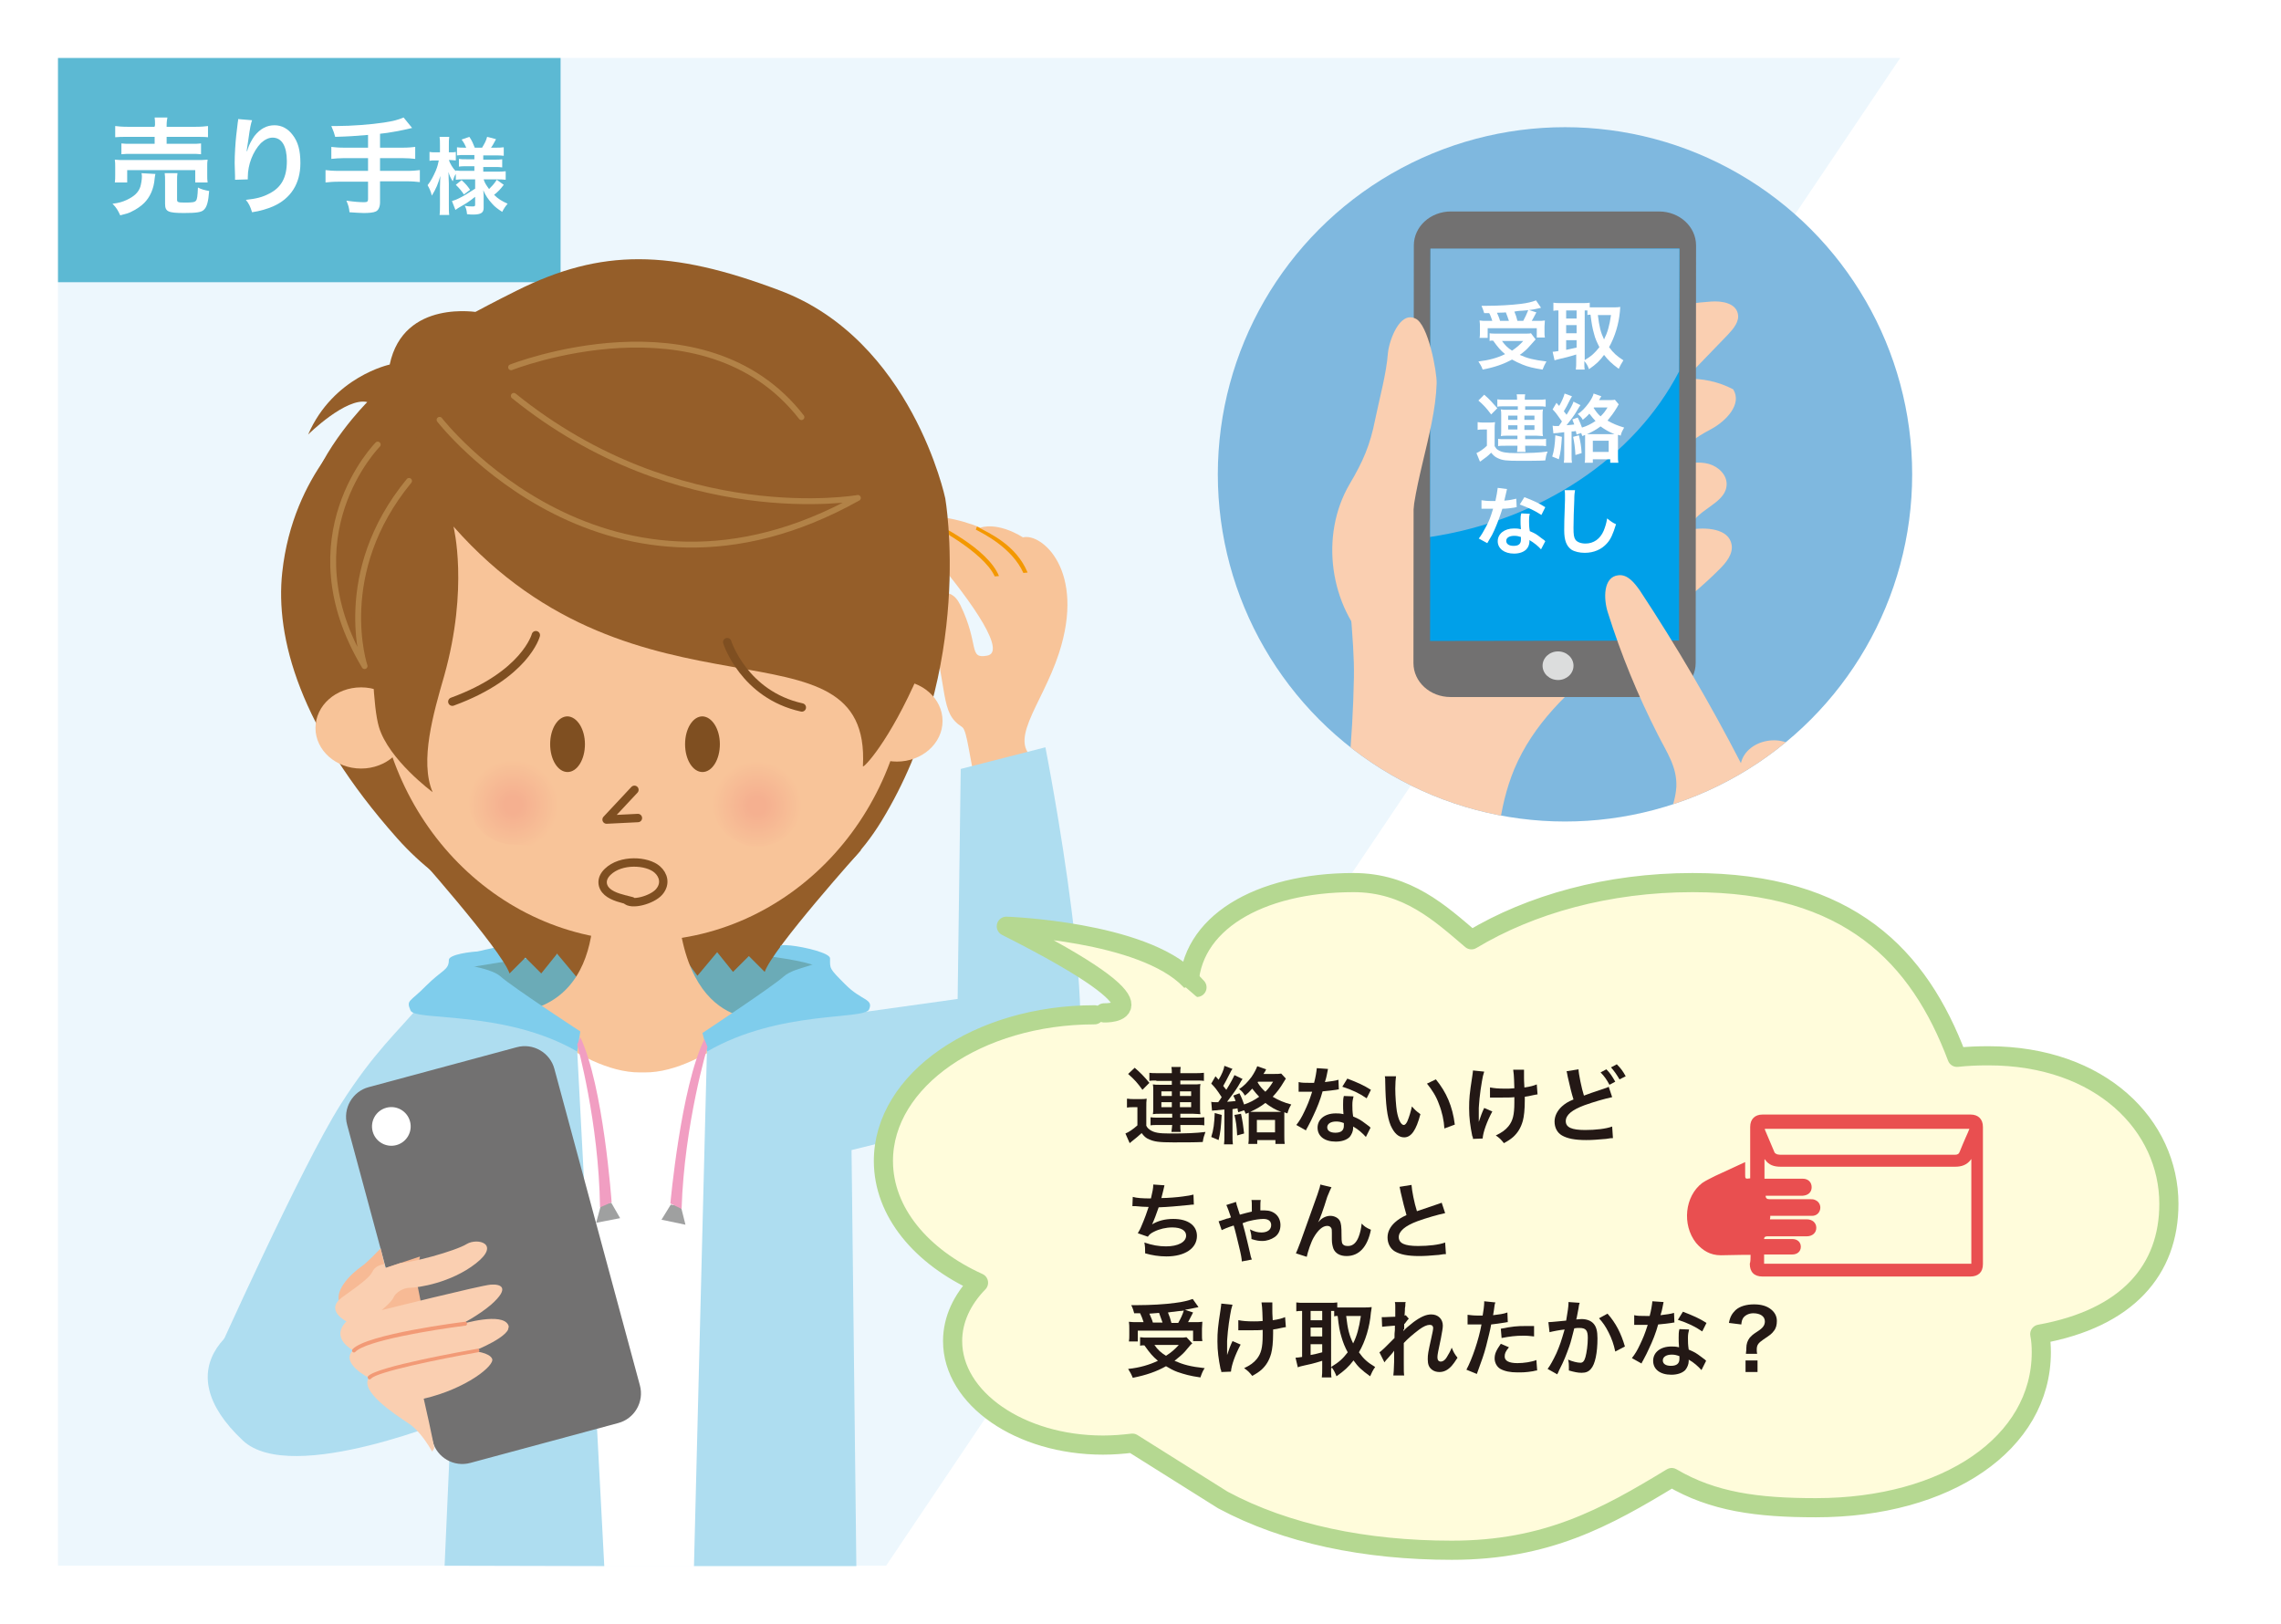 <?xml version="1.0" encoding="utf-8"?>
<!-- Generator: Adobe Illustrator 20.0.0, SVG Export Plug-In . SVG Version: 6.00 Build 0)  -->
<!DOCTYPE svg PUBLIC "-//W3C//DTD SVG 1.1//EN" "http://www.w3.org/Graphics/SVG/1.1/DTD/svg11.dtd">
<svg version="1.1" xmlns="http://www.w3.org/2000/svg" xmlns:xlink="http://www.w3.org/1999/xlink" x="0px" y="0px" width="590px"
	 height="420px" viewBox="0 0 590 420" style="enable-background:new 0 0 590 420;" xml:space="preserve">
<style type="text/css">
	.st0{fill:#FFFFFF;}
	.st1{fill:#EDF7FD;}
	.st2{fill:#5CB9D3;}
	.st3{fill:#F8C499;}
	.st4{fill:#F39800;}
	.st5{clip-path:url(#SVGID_2_);}
	.st6{fill:none;stroke:#FFFFFF;stroke-width:1.088;stroke-miterlimit:10;stroke-dasharray:1.088;}
	.st7{fill:none;}
	.st8{clip-path:url(#SVGID_2_);fill:#FACFB1;}
	.st9{fill:#727171;}
	.st10{fill:#00A0E9;}
	.st11{fill:#DCDDDD;}
	.st12{fill:#7FB8DF;}
	.st13{fill:#7FCDEC;}
	.st14{fill:#6BABB7;}
	.st15{fill:none;stroke:#B28247;stroke-width:1.607;stroke-linecap:round;stroke-linejoin:round;stroke-miterlimit:10;}
	.st16{fill:#955E29;}
	.st17{fill:#7F4F21;}
	.st18{fill:none;stroke:#7F4F21;stroke-width:2.17;stroke-linecap:round;stroke-linejoin:round;stroke-miterlimit:10;}
	.st19{fill:url(#SVGID_3_);}
	.st20{fill:url(#SVGID_4_);}
	.st21{fill:none;stroke:#B28247;stroke-width:1.52;stroke-linecap:round;stroke-linejoin:round;stroke-miterlimit:10;}
	.st22{fill:#AEDDF0;}
	.st23{fill:#9FA0A0;}
	.st24{fill:#F19EC2;}
	.st25{clip-path:url(#SVGID_6_);}
	.st26{fill:#F7BA95;}
	.st27{fill:#FACFB1;}
	.st28{fill:#F29A76;}
	.st29{fill:#FFFCDB;stroke:#B5D891;stroke-width:4.952;stroke-linecap:round;stroke-linejoin:round;}
	.st30{fill:#E94F50;}
	.st31{fill:#231815;}
	.st32{fill:#FFFCDB;stroke:#B5D891;stroke-width:4.972;stroke-linecap:round;stroke-linejoin:round;}
	.st33{fill:#FFFCDB;}
</style>
<g id="レイヤー_1">
</g>
<g id="枠">
	<rect class="st0" width="590" height="420"/>
	<polygon class="st1" points="491.5,15 15,15 15,405 229.2,405 	"/>
	<g>
		<rect x="15" y="15" class="st2" width="130" height="58"/>
		<g>
			<path class="st0" d="M40.2,45c-0.1,0.3-0.1,0.5-0.2,1.2c-0.2,2.6-1.2,4.8-2.7,6.3c-0.8,0.8-2.1,1.7-3.2,2.2c-0.7,0.4-1.4,0.6-3,1
				c-0.6-1.3-1-2-2-3c1.7-0.2,2.6-0.5,3.7-1c1.9-0.9,3-1.9,3.5-3.4c0.2-0.7,0.4-1.8,0.4-2.6c0-0.2,0-0.6-0.1-0.9L40.2,45z
				 M29.7,47.2c0.1-0.6,0.1-1.2,0.1-2v-1.9c0-0.8,0-1.4-0.1-2c0.8,0.1,1.6,0.1,2.9,0.1h18.1c1.3,0,2,0,3-0.1c-0.1,0.6-0.1,1-0.1,1.9
				v2c0,0.8,0,1.4,0.1,2h-3.2V44H32.9v3.2H29.7z M40.1,32.5c0-1,0-1.4-0.1-2.1h3.3c-0.1,0.5-0.2,1.1-0.2,2.1v0.3h7.4
				c1.5,0,2.6-0.1,3.3-0.2v2.9c-0.8-0.1-1.8-0.1-3.2-0.1h-7.5v1.8h6.1c1.4,0,2.1,0,2.8-0.1v2.8c-0.8-0.1-1.4-0.1-2.8-0.1h-15
				c-1.3,0-2,0-2.8,0.1v-2.8c0.7,0.1,1.4,0.1,2.8,0.1h5.8v-1.8h-7c-1.4,0-2.3,0-3.2,0.1v-2.9c0.7,0.1,1.8,0.2,3.3,0.2h6.9V32.5z
				 M45.8,51.6c0,0.7,0.2,0.8,2.1,0.8c1.9,0,2.5-0.1,2.8-0.5s0.4-1.1,0.5-3.4c0.9,0.5,1.8,0.7,2.9,0.9c-0.2,2.8-0.6,4.2-1.4,4.9
				c-0.6,0.6-1.9,0.8-5.1,0.8c-4.2,0-4.9-0.4-4.9-2.4v-5.6c0-1.1,0-1.7-0.1-2.3h3.3c-0.1,0.6-0.1,1.1-0.1,2.1V51.6z"/>
			<path class="st0" d="M65.2,31.1c-0.3,0.9-0.5,1.6-1,5.3c-0.2,1.1-0.3,2.1-0.4,2.7h0.1c0.1-0.2,0.1-0.2,0.2-0.6
				c0.3-1,1-2.3,1.7-3.3c1.5-1.9,3.2-2.8,5.2-2.8c1.9,0,3.5,0.9,4.7,2.5c1.4,1.8,2,4,2,7.3c0,5.3-2.5,9.2-7.1,11.2
				c-1.4,0.6-3.3,1.2-5.4,1.5c-0.5-1.6-0.8-2.2-1.6-3.2c2.7-0.3,4.3-0.7,6-1.6c3.2-1.6,4.6-4.2,4.6-8.4c0-3.9-1.3-6.1-3.7-6.1
				c-1,0-2,0.5-3,1.4c-2.1,2.2-3.4,5.6-3.4,8.8c0,0.1,0,0.3,0,0.6l-3.3,0.1c0-0.2,0-0.3,0-0.4c0-0.1,0-0.3,0-0.5
				c0-0.8-0.1-2.8-0.1-3.4c0-2.2,0.2-5.3,0.4-7.1l0.4-3.4c0.1-0.5,0.1-0.6,0.1-0.9L65.2,31.1z"/>
			<path class="st0" d="M95.2,34.9c-3.6,0.3-5,0.4-8.5,0.5c-0.3-1.1-0.3-1.1-1-2.8c0.6,0,0.9,0,1.3,0c3.9,0,9-0.4,12.3-0.9
				c2.6-0.4,3.6-0.7,5.1-1.3l2.2,2.7c-2.4,0.6-6.1,1.3-8.3,1.5v3.6h5.7c1.6,0,2.5-0.1,3.4-0.2v3.1c-0.9-0.1-2-0.2-3.4-0.2h-5.7v3.3
				h7c1.5,0,2.4-0.1,3.3-0.2v3.1c-1-0.1-1.9-0.2-3.3-0.2h-7v5.4c0,1.2-0.4,2.1-1.1,2.4c-0.6,0.3-1.8,0.4-3.1,0.4
				c-0.8,0-2.2-0.1-3.7-0.2c-0.1-1.2-0.3-1.8-0.8-3c2,0.3,3.4,0.4,4.6,0.4c0.8,0,1-0.2,1-0.8V47h-7.6c-1.5,0-2.4,0.1-3.4,0.2V44
				c0.9,0.1,1.8,0.2,3.4,0.2h7.6v-3.3h-6.1c-1.2,0-2.5,0.1-3.4,0.2V38c0.9,0.1,1.8,0.2,3.4,0.2h6.1V34.9z"/>
			<path class="st0" d="M119.9,46.4c-0.8,0-1.4,0-2,0.1V45c-0.4,0.6-0.4,0.7-0.8,1.9c-0.5-0.8-0.8-1.4-1.1-2.4c0,1.3,0.1,2.4,0.1,3
				v5.5c0,1.1,0,2,0.1,2.6h-2.5c0.1-0.7,0.1-1.6,0.1-2.6v-4.5c0-1.6,0.1-2.6,0.1-3c-0.6,2.1-1.1,3.3-2.2,5.1
				c-0.3-1.2-0.6-1.8-1.1-2.7c0.8-1,1.4-2.1,2.1-3.7c0.5-1.2,0.6-1.8,0.8-2.7h-0.9c-0.7,0-1.1,0-1.5,0.1v-2.3
				c0.4,0.1,0.8,0.1,1.5,0.1h1.2v-1.7c0-1.1,0-1.7-0.1-2.3h2.5c-0.1,0.6-0.1,1.2-0.1,2.3v1.7h0.6c0.6,0,0.8,0,1.2-0.1v2.2
				c-0.4,0-0.8-0.1-1.3-0.1h-0.5c0.3,0.9,1,2.1,1.8,2.9v-0.2c0.6,0.1,1.2,0.1,2.2,0.1h2.6v-1.2h-2c-1.1,0-1.4,0-2,0.1v-2
				c0.6,0.1,1,0.1,2,0.1h2v-1.1h-2.4c-1,0-1.4,0-2.1,0.1v-2.1c0.6,0.1,1.2,0.1,2.1,0.1h0.3c-0.3-0.7-0.6-1.3-1.2-2.1l2-0.7
				c0.7,1,1,1.8,1.4,2.8h1.9c0.7-1.2,1-1.7,1.3-2.8l2.3,0.6c-0.6,1.1-0.9,1.7-1.3,2.2h1.1c0.9,0,1.5,0,2.2-0.1v2.2
				c-0.7-0.1-1.2-0.1-2.1-0.1H125v1.1h2.7c1.1,0,1.5,0,2.2-0.1v2.1c-0.6-0.1-1-0.1-2.2-0.1H125v1.2h3.5c0.9,0,1.6,0,2.3-0.1v2.2
				c-0.7-0.1-1.5-0.1-2.3-0.1h-3.4c0.3,1,0.7,1.5,1.4,2.5c0.7-0.7,1.3-1.3,2-2.4l1.8,1.3c-0.9,1.2-1.5,1.8-2.5,2.6
				c1.1,1.1,2,1.6,3.5,2.3c-0.6,0.7-1,1.3-1.4,2.1c-1.1-0.7-1.9-1.3-2.6-2.1c-1-1.1-1.7-2.1-2.3-3.5c0.1,1,0.1,1.2,0.1,1.6v3
				c0,1.2-0.7,1.7-2.7,1.7c-0.3,0-0.9,0-1.6-0.1c-0.1-1-0.2-1.5-0.6-2.2c0.8,0.2,1.3,0.2,2.1,0.2c0.5,0,0.6-0.1,0.6-0.5v-2
				c-1.5,1.2-2.1,1.6-4.2,2.8c-0.2,0.1-0.6,0.4-0.9,0.6l-0.9-2.3c0.6-0.2,1-0.3,1.8-0.7c1.4-0.7,1.7-0.9,4.2-2.5v-2.4H119.9z
				 M119.4,46.6c1.1,1,1.5,1.5,2.2,2.5l-1.6,1.2c-0.7-1-1-1.4-2.1-2.5L119.4,46.6z"/>
		</g>
	</g>
</g>
<g id="イラスト">
	<g>
		<path class="st3" d="M268.7,197c-9-4.6,0.7-14.2,5.2-28c7-21.5-4.5-31.2-9.3-30c-6.7-4.1-10.8-2.6-11-2.5
			c-5.1-2.2-14.1-4.1-14.5-1.6c-2.6-1.3-1.5-0.9-4.6-2.8c-3.7,7.1,1.9,5.8,6.2,10.9c11.9,14,19.5,25.8,14.6,26.6
			c-4.9,0.9-1.9-2.8-6.9-13.1c-2.8-5.7-7.1-2.1-8.9-0.7c6.1,24,3.4,28.4,9.4,32.3c1.3,0.9,1.9,8.5,3.5,14.3L268.7,197z"/>
		<path class="st4" d="M239.3,134.9c1.9,1,15,7.7,18,14.2l1.1-0.1c-3-7.2-15.4-13.1-18.7-14.9L239.3,134.9z"/>
		<path class="st4" d="M252.4,137c1.9,1,9.4,4.7,12.3,11.2l1.1-0.1c-3-7.2-9.8-10.1-13.1-11.9L252.4,137z"/>
	</g>
	<g>
		<defs>
			<circle id="SVGID_1_" cx="404.8" cy="122.7" r="89.8"/>
		</defs>
		<use xlink:href="#SVGID_1_"  style="overflow:visible;fill:#7FB8DF;"/>
		<clipPath id="SVGID_2_">
			<use xlink:href="#SVGID_1_"  style="overflow:visible;"/>
		</clipPath>
		<g class="st5">
			<g>
				<g>
					
						<rect x="386.5" y="103" transform="matrix(1 -5.103048e-03 5.103048e-03 1 -0.576 2.058)" class="st6" width="32.9" height="21.9"/>
				</g>
			</g>
		</g>
		<g class="st5">
			<path class="st7" d="M386,102.4h34.4v22.4h-34.1C386.2,124.8,386.2,102.4,386,102.4z"/>
			<polyline class="st6" points="387.3,108.8 403.3,117 419.4,108.2 			"/>
		</g>
		<path class="st8" d="M442.6,78c2.8-0.2,6.3,0.4,6.9,3.1c0.5,2-1.1,3.9-2.5,5.4c-3.7,3.8-7.4,7.7-11.1,11.5
			c4.3-0.2,8.6,0.7,12.4,2.7c2.4,3.8-1.8,8.2-5.7,10.3c-3.9,2.1-8.8,4.9-8.3,9.3c2.5-0.5,5.2-1,7.7-0.3s4.8,2.9,4.6,5.5
			c-0.3,5.1-8.7,6.4-9.5,11.5c4.2-0.7,10.1-0.3,10.8,3.9c0.4,2.4-1.4,4.6-3.1,6.3c-17.6,17.7-43.4,28.7-53.1,51.7
			c-4.2,10.1-4.8,21.2-5.2,32.1c-13.5-2.6-27-5.3-40.5-7.9c2.3-15.8,3.9-31.8,4.2-47.8c0.2-10.7-2-22-0.9-32.7
			c2.4-22.8,32.4-38.4,49.8-48.9C412.4,85.8,426.9,79,442.6,78z"/>
		<g class="st5">
			<g>
				<g>
					<path class="st9" d="M429,180.3l-53.8,0c-5.3,0-9.6-3.9-9.6-8.8l0.1-108c0-4.9,4.3-8.8,9.6-8.8l53.8,0c5.3,0,9.6,3.9,9.6,8.8
						l-0.1,108C438.6,176.3,434.3,180.3,429,180.3z"/>
					<polygon class="st10" points="434.3,165.7 369.9,165.8 370,64.4 434.4,64.3 					"/>
				</g>
				<ellipse class="st11" cx="403" cy="172.2" rx="4" ry="3.7"/>
			</g>
			<path class="st12" d="M434.3,96.1l0.1-31.8l-64.4,0l-0.1,74.6C398.9,134.5,422.9,118.1,434.3,96.1z"/>
		</g>
		<path class="st8" d="M359,91.3c-0.4,5.4-2.2,11.8-3.3,17.2c-1.3,6.6-3.1,10.8-6.6,16.7c-7.8,13.3-5.2,31.7,5.8,42.4
			c5.7-1.2,6.4-3.4,8-9s2.5-12.3,2.2-18.1c-0.7-13.1,6.1-28.2,6.5-41.3c0.1-3-2.2-15.4-5.5-16.8C362,80.4,359.3,88.2,359,91.3z"/>
		<path class="st8" d="M415.9,158.5c-1.2-3.7-1.2-9.3,2.7-9.7c2.4-0.3,4.2,2,5.6,4c9.5,14.4,18.2,29.3,26.1,44.6
			c1.5-6.4,11.7-8.1,15.2-2.6c2.2-3.8,6.8-6.1,11.2-5.4c4.4,0.6,8.2,4,9.3,8.3c0.1-2.5,3-4.1,5.4-3.6c2.4,0.5,4.3,2.4,5.4,4.6
			c2.8,5.5,1.7,12.1,1.2,18.3c-1.7,19.5,3,39.5,13.1,56.2c-12.4,1.6-24.8,3.2-37.2,4.8c-4,0.5-8.1,1-11.9-0.1
			c-3.4-1-6.5-3.1-8.9-5.8c-9.1-9.8-12.4-19.9-17.3-32.3c-2.2-5.7-3-15.7-4.2-21.7c-1.2-5.7,1.7-9.3,2-14.6
			c0.2-5.2-2.5-8.9-4.8-13.5C423.6,179.8,419.3,169.3,415.9,158.5z"/>
	</g>
	<g>
		<g>
			<path class="st0" d="M397.2,87.8c-0.3,0.3-0.3,0.3-1.7,1.9c-0.6,0.7-1.4,1.4-2.4,2.1c2,0.9,3.6,1.3,6.9,1.7
				c-0.4,0.7-0.7,1.3-1,2.1c-2.5-0.4-3.7-0.7-5.2-1.3c-1-0.4-1.8-0.8-2.7-1.3c-2.2,1.2-4.5,2-7.6,2.6c-0.3-0.9-0.6-1.3-1.1-2.1
				c2.6-0.3,4.9-0.9,6.9-1.9c-1.2-1-1.8-1.7-3.1-3.5c-0.6,0-0.6,0-0.9,0.1v-2c0.5,0.1,1.2,0.1,2,0.1h7c0.8,0,1.3,0,1.7-0.1
				L397.2,87.8z M383.9,81c-0.2-0.7-0.4-1.2-0.7-1.9c0.7,0,1.2,0,1.5,0c2.8,0,6.3-0.2,8.7-0.5c1.6-0.2,2.9-0.5,3.9-0.9l1.3,1.9
				c-0.3,0.1-0.4,0.1-0.8,0.2c-0.8,0.2-1.4,0.3-2.3,0.4l1.9,0.6c-0.9,1.7-0.9,1.7-1.2,2.2h1.3c1.1,0,1.5,0,2.1-0.1
				c0,0.5-0.1,0.9-0.1,1.6v1.4c0,0.5,0,1,0.1,1.4h-2.1v-2.4h-12.7v2.5h-2.1c0.1-0.4,0.1-1,0.1-1.5v-1.4c0-0.5,0-0.9-0.1-1.6
				c0.6,0.1,1.1,0.1,2.1,0.1h1.2c-0.2-0.6-0.5-1.5-0.8-2H383.9z M390.3,83c-0.3-0.8-0.5-1.5-0.8-2.2c-0.1,0-0.8,0.1-2.3,0.1
				c0.3,0.7,0.6,1.3,0.8,2.1H390.3z M388.5,88.2c0.8,1.1,1.5,1.8,2.6,2.5c1.2-0.8,2-1.5,2.9-2.5H388.5z M394,83
				c0.5-0.9,0.9-1.8,1.3-2.8c-0.5,0.1-0.6,0.1-0.8,0.1c-0.2,0-0.7,0.1-1.4,0.1c-0.3,0-0.8,0.1-1.4,0.2c0.4,0.9,0.5,1.3,0.8,2.4H394z
				"/>
			<path class="st0" d="M409.8,93.5c0,1,0,1.6,0.1,2.1h-2.3c0.1-0.6,0.1-1.3,0.1-2.1v-1.8c-1.9,0.6-3.2,0.9-4.1,1.1
				c-0.7,0.2-1.3,0.3-1.5,0.4l-0.5-2.2c0.4,0,0.8-0.1,1.5-0.2V80.3c-0.7,0-0.9,0-1.3,0.1v-2.1c0.5,0.1,1.1,0.1,1.7,0.1h5.9
				c0.8,0,1.2,0,1.8-0.1v1.2c0.3,0,0.8,0,1.2,0h5.1c0.5,0,1.1,0,1.6-0.1c0,0.3-0.1,0.6-0.1,1.2c-0.3,3.3-1.3,6.5-2.8,9.2
				c1.1,1.5,2,2.3,3.7,3.4c-0.5,0.8-0.9,1.5-1.2,2.2c-1.9-1.4-2.7-2.2-3.8-3.6c-1.1,1.5-2,2.4-3.9,3.7c-0.3-0.9-0.6-1.4-1.2-2.1
				V93.5z M405.1,82.4h2.7v-2.1h-2.7V82.4z M405.1,86.2h2.7v-2.1h-2.7V86.2z M405.1,90.5c1.3-0.3,1.4-0.3,2.7-0.6V88h-2.7V90.5z
				 M409.8,93.2c1.9-1.1,2.7-1.9,3.9-3.4c-0.6-1.2-1.1-2.2-1.4-3.5c-0.4-1.4-0.6-2.5-0.9-4.9c-0.4,0-0.5,0-0.8,0.1v-1.2
				c-0.2,0-0.3,0-0.7,0V93.2z M413.3,81.5c0.4,3.1,0.7,4.4,1.6,6.3c0.9-1.8,1.4-3.5,1.8-6.3H413.3z"/>
			<path class="st0" d="M382.3,109.2c0.5,0.1,0.8,0.1,1.5,0.1h1.4c0.6,0,1,0,1.5-0.1c-0.1,0.6-0.1,1.1-0.1,2.1v4.1
				c0.3,0.5,0.5,0.8,0.9,1c0.9,0.6,2.1,0.8,4.5,0.8c3.9,0,6.2-0.1,8.3-0.4c-0.4,1-0.4,1.2-0.6,2.3c-1.6,0.1-4.4,0.1-6.7,0.1
				c-3.3,0-4.4-0.1-5.6-0.7c-0.7-0.3-1.1-0.7-1.7-1.4c-0.9,0.9-1.3,1.2-2.3,1.9c-0.2,0.2-0.4,0.3-0.6,0.4l-0.9-2.2
				c0.7-0.3,1.8-1,2.7-1.9v-4.2h-1.1c-0.5,0-0.8,0-1.3,0.1V109.2z M383.9,102.1c1.3,1.1,2,1.9,3.4,3.5l-1.6,1.6
				c-1.2-1.6-1.8-2.3-3.3-3.6L383.9,102.1z M388.9,105.1c-0.8,0-1.2,0-1.6,0.1v-1.9c0.6,0.1,1.2,0.1,2.2,0.1h2.9
				c0-0.7,0-0.9-0.1-1.4h2.2c-0.1,0.5-0.1,0.8-0.1,1.4h3.2c0.9,0,1.6,0,2.2-0.1v1.9c-0.5-0.1-1-0.1-1.9-0.1h-3.4v0.9h3
				c0.7,0,1,0,1.6-0.1c-0.1,0.5-0.1,0.8-0.1,1.5v4c0,0.6,0,1,0.1,1.4c-0.5,0-1-0.1-1.6-0.1h-3v0.9h3.5c1,0,1.5,0,1.9-0.1v1.9
				c-0.5-0.1-1-0.1-1.9-0.1h-3.5c0,0.6,0,1.1,0.1,1.6h-2.2c0.1-0.6,0.1-0.9,0.1-1.6h-3.1c-0.7,0-1.5,0-1.9,0.1v-1.9
				c0.4,0.1,0.9,0.1,1.9,0.1h3.1v-0.9h-2.7c-0.6,0-1.1,0-1.6,0.1c0.1-0.5,0.1-0.8,0.1-1.4v-4.1c0-0.6,0-0.8-0.1-1.4
				c0.5,0.1,0.9,0.1,1.6,0.1h2.8v-0.9H388.9z M390.1,107.5v1.1h2.4v-1.1H390.1z M390.1,110v1.1h2.4V110H390.1z M394.3,108.6h2.6
				v-1.1h-2.6V108.6z M394.3,111.2h2.6V110h-2.6V111.2z"/>
			<path class="st0" d="M404,113c-0.2,2.9-0.3,3.9-0.8,5.8l-1.7-0.7c0.5-1.6,0.7-3.2,0.8-5.5L404,113z M407.8,112.4
				c-0.1-0.3-0.1-0.6-0.2-0.9c-0.5,0.1-0.7,0.1-1.1,0.1v6.1c0,1,0,1.4,0.1,2h-2.1c0.1-0.6,0.1-1.1,0.1-2v-5.9
				c-0.3,0-0.7,0.1-0.8,0.1c-0.4,0-0.7,0.1-0.8,0.1c-0.7,0-0.9,0.1-1.2,0.1l-0.2-2c0.3,0.1,0.4,0.1,0.8,0.1c0.1,0,0.6,0,0.8,0
				c0.3-0.5,0.5-0.6,0.8-1.2c-1.2-1.7-1.6-2.3-2.4-3.1l1-1.7c0.3,0.4,0.5,0.6,0.7,0.8c0.7-1.2,1.2-2.4,1.4-3.2l1.9,0.7
				c-0.1,0.2-0.2,0.4-0.4,0.7c-0.8,1.6-1.2,2.4-1.7,3.2c0.4,0.5,0.5,0.6,0.7,0.9c0.9-1.4,1.6-2.7,1.8-3.4l1.8,0.9
				c-0.1,0.1-0.4,0.6-1,1.6c-0.5,0.9-1.7,2.5-2.6,3.6c1.1-0.1,1.3-0.1,2-0.2c-0.2-0.5-0.3-0.7-0.5-1.3l1.4-0.5
				c0.5,1,0.7,1.6,1.1,2.6c1.3-0.4,2.3-0.9,3.5-1.7c-0.5-0.5-0.9-1-1.6-1.9c-0.6,0.7-1,1-1.7,1.6c-0.3-0.6-0.6-0.9-1.3-1.5
				c1-0.6,1.9-1.6,2.8-2.8c0.6-0.8,1.2-1.9,1.3-2.5l2,0.7c-0.1,0.1-0.1,0.2-0.3,0.5c-0.1,0.1-0.1,0.2-0.3,0.5h2.4
				c0.8,0,1.3,0,1.7-0.1l1,1.2c-0.2,0.3-0.2,0.3-0.4,0.7c-0.9,1.5-1.6,2.4-2.5,3.5c1.4,0.8,2.6,1.3,4.3,1.8
				c-0.4,0.7-0.7,1.2-0.9,2.1c-0.3-0.1-0.4-0.2-0.7-0.2c0,0.3,0,0.5,0,1.1v4.2c0,0.9,0,1.4,0.1,1.9h-2.1v-0.9H412v0.9h-2.1
				c0.1-0.5,0.1-1,0.1-1.9v-4.3c0-0.5,0-0.8,0-1c-0.2,0.1-0.3,0.1-0.7,0.3c-0.2-0.4-0.2-0.5-0.3-0.8L407.8,112.4z M408.4,112.6
				c0.4,1.7,0.6,2.8,0.7,4.6l-1.6,0.5c-0.1-1.9-0.3-3.3-0.6-4.7L408.4,112.6z M416.7,112.3c0.4,0,0.5,0,0.9,0
				c-1.3-0.5-2.5-1.2-3.6-2c-1.1,0.8-2.1,1.4-3.5,2c0.3,0,0.5,0,0.9,0H416.7z M412,116.9h4.1v-2.9H412V116.9z M412.2,105.5
				c0.6,0.9,1,1.5,1.8,2.2c0.8-0.8,1.2-1.3,1.8-2.3h-3.5L412.2,105.5z"/>
			<path class="st0" d="M389.8,126.5c-0.1,0.4-0.1,0.4-0.3,1.3c-0.1,0.5-0.2,0.8-0.4,1.7c1.3-0.1,2.3-0.3,3.1-0.5l0.1,2.2
				c-0.2,0-0.3,0-0.6,0.1c-0.7,0.1-1.9,0.3-3.1,0.3c-0.6,1.9-1.3,3.8-2.1,5.6c-0.4,0.9-0.6,1.3-1.4,2.6c-0.3,0.5-0.3,0.5-0.4,0.7
				l-2.2-1.2c0.7-0.9,1.2-1.8,1.9-3.1c0.8-1.5,1.1-2.3,1.8-4.6c-0.9,0-1,0-1.2,0c-0.3,0-0.4,0-0.8,0l-1,0v-2.2
				c0.7,0.1,1.4,0.2,2.6,0.2c0.2,0,0.6,0,1,0c0.3-1.4,0.5-2.5,0.6-3.4L389.8,126.5z M398.6,142.1c-0.7-0.8-1.8-1.7-3-2.4
				c0,0.2,0,0.3,0,0.4c0,0.7-0.3,1.5-0.8,2c-0.7,0.7-1.8,1.1-3.2,1.1c-2.5,0-4.2-1.3-4.2-3.2c0-1.9,1.7-3.3,4.2-3.3
				c0.6,0,1,0,1.8,0.2c-0.1-0.9-0.1-1.6-0.1-2.2c0-0.8,0-1.3,0.2-1.9l2.2,0.1c-0.2,0.7-0.2,1.2-0.2,1.9c0,0.8,0,1.5,0.2,2.6
				c1.4,0.6,1.6,0.7,3,1.8c0.3,0.2,0.4,0.3,0.7,0.5c0.2,0.2,0.2,0.2,0.3,0.3L398.6,142.1z M391.7,138.6c-1.3,0-2.1,0.5-2.1,1.3
				c0,0.8,0.7,1.3,1.9,1.3c1.3,0,1.9-0.5,1.9-1.6c0-0.2,0-0.7,0-0.7C392.8,138.7,392.3,138.6,391.7,138.6z M398.7,133.2
				c-1.7-1.1-3.4-1.9-5.6-2.7l1.2-1.9c2.3,0.9,3.7,1.5,5.4,2.6L398.7,133.2z"/>
			<path class="st0" d="M407.4,126.8c-0.1,0.6-0.2,1.1-0.2,2.6c-0.1,1.8-0.2,5.7-0.2,7.1c0,1.8,0.1,2.5,0.5,3.1c0.4,0.6,1.4,1,2.6,1
				c2.1,0,3.8-1.2,4.7-3.3c0.4-1,0.7-1.9,0.9-3.2c1,0.8,1.4,1.1,2.3,1.5c-0.8,2.6-1.4,3.9-2.3,4.9c-1.4,1.6-3.4,2.5-5.8,2.5
				c-1.3,0-2.6-0.3-3.4-0.8c-1.3-0.9-1.9-2.4-1.9-5c0-1,0-2.9,0.2-7.8c0-0.6,0-1,0-1.3c0-0.5,0-0.8-0.1-1.3L407.4,126.8z"/>
		</g>
	</g>
	<g>
		<path class="st13" d="M118.1,247.6c0,0,43.5-13.9,91.7-1.2l3.5,3.2l-1.2,16.1l-93.9-0.5V247.6z"/>
		<path class="st14" d="M118.3,250.8c0,0,30.3-5.6,47.7-5.6s43,2.6,45.9,5.2c2.9,2.6-7.5,12.7-7.5,12.7l-11.6,14.2h-61.4l-11-20.6
			L118.3,250.8z"/>
	</g>
	<path class="st15" d="M95.9,111.4c0,0-23.5,23.7-3.4,57.3c0,0-8.1-24.1,11.5-47.9"/>
	<path class="st16" d="M92.8,109.1c0,0-17,12.9-19.8,39c-1.8,16.7,4.4,40.2,29.7,68.7s63.4,26.7,63.4,26.7s41.4,2.5,61.9-31.1
		c24.2-39.6,16.5-83.5,16.5-83.5s-8.6-41-42.9-53.8c-28.1-10.6-46-10.9-68,0.1s-27.6,15.3-30.9,23s-8.4,10.2-8.4,10.2"/>
	<path class="st16" d="M106,219c0,0,23.7,26.6,25.8,32.8l4.1-4.1l4.1,4.1l4.1-5.1l5.1,6.1l8.2-11.2L106,219z"/>
	<path class="st16" d="M222.8,219.8c0,0-22.9,25.5-25,31.6l-4.1-4.1l-4.1,4.1l-4.1-5.1l-5.1,6.1l-8.2-11.2L222.8,219.8z"/>
	<path class="st3" d="M235,170.3c0,40.4-30.9,73.1-68.9,73.1c-38.1,0-68.9-32.7-68.9-73.1c0-40.4,30.9-73.1,68.9-73.1
		C204.2,97.2,235,130,235,170.3L235,170.3z"/>
	<path class="st3" d="M105.2,188.3c0,5.8-5.3,10.5-11.8,10.5c-6.5,0-11.8-4.7-11.8-10.5c0-5.8,5.3-10.5,11.8-10.5
		C99.9,177.8,105.2,182.5,105.2,188.3L105.2,188.3z"/>
	<path class="st3" d="M243.8,186.5c0,5.8-5.3,10.5-11.8,10.5c-6.5,0-11.8-4.7-11.8-10.5c0-5.8,5.3-10.5,11.8-10.5
		C238.5,176,243.8,180.7,243.8,186.5L243.8,186.5z"/>
	<path class="st16" d="M100.8,94.3c0,0-14.6,3.1-21.1,18.1c0,0,9.8-9.7,15.3-8.4c0,0-12,12-15.2,24.4s88.1-37.5,88.1-37.5
		s-36-7.9-54.9-0.1c0,0,6.6-8.8,10.8-10C123.8,80.8,104.4,77.2,100.8,94.3z"/>
	<path class="st3" d="M152.7,224.3c0,0,7.4,36-21.2,37.8c0,0,5,22.1,35.3,20.6c30.3-1.5,31.2-19.3,31.2-19.3s-24.4,4.3-22.9-39.2
		L152.7,224.3z"/>
	<g>
		<g>
			<path class="st17" d="M151.3,192.5c0,4-2,7.2-4.5,7.2c-2.5,0-4.5-3.2-4.5-7.2c0-4,2-7.2,4.5-7.2
				C149.3,185.4,151.3,188.6,151.3,192.5"/>
			<path class="st17" d="M186.2,192.5c0,4-2,7.2-4.5,7.2c-2.5,0-4.5-3.2-4.5-7.2c0-4,2-7.2,4.5-7.2
				C184.2,185.4,186.2,188.6,186.2,192.5"/>
		</g>
		<polyline class="st18" points="164.1,204.3 156.9,212 165,211.6 		"/>
	</g>
	<path class="st18" d="M138.6,164.3c0,0-2.7,10.3-21.6,17.2"/>
	
		<radialGradient id="SVGID_3_" cx="-2401.313" cy="-1855.949" r="20.887" gradientTransform="matrix(0.563 0 0 0.561 1484.617 1249.402)" gradientUnits="userSpaceOnUse">
		<stop  offset="0.19" style="stop-color:#F5B090"/>
		<stop  offset="1" style="stop-color:#F8C499"/>
	</radialGradient>
	<path class="st19" d="M144.4,206.9c0,16-2,11.6-11.6,11.6c-6.4,0-11.6-5.2-11.6-11.6c0-6.4,5.2-11.6,11.6-11.6
		C139.2,195.3,144.4,200.5,144.4,206.9z"/>
	
		<radialGradient id="SVGID_4_" cx="-2325.197" cy="-1855.613" r="20.629" gradientTransform="matrix(0.563 0 0 0.561 1504.88 1249.402)" gradientUnits="userSpaceOnUse">
		<stop  offset="0.19" style="stop-color:#F5B090"/>
		<stop  offset="1" style="stop-color:#F8C499"/>
	</radialGradient>
	<ellipse class="st20" cx="195.9" cy="207.4" rx="11.6" ry="11.6"/>
	<path class="st16" d="M117.3,136.2c0,0,4,15.8-2.4,38.6c-2.8,9.7-6.4,22.1-3,30.1c0,0-11.4-8.4-13.9-16.9
		c-3-10.2-1.7-53.1-0.4-57.5c1.3-4.3,13.2-22,13.2-22s46.2-27.1,78.1-21.2c41.4,7.7,51.5,74.7,51.5,74.7s-0.9,8-2.7,12.2
		c-7.7,17.8-14.5,24.7-14.5,24C225.4,157.9,165.1,190.4,117.3,136.2z"/>
	<path class="st21" d="M113.7,108.6c0,0,43.6,56.3,108.2,20.2c0,0-46.2,8.2-89-26.4"/>
	<path class="st22" d="M215.2,298.7c0,0,49.2-11.6,60.4-17.1c11.1-5.6-5.2-88.3-5.2-88.3l-21.9,5.6l-0.8,59.5l-51.6,7.2l21.6,124.7
		L215.2,298.7z"/>
	<g>
		<path class="st0" d="M202,257.7c0,0-19.3,19.9-35.3,19.7v0c-0.2,0-0.4,0-0.6,0c-0.2,0-0.4,0-0.6,0v0c-16,0.1-35.3-19.7-35.3-19.7
			l-5.8,126.6h83.4L202,257.7z"/>
		<path class="st0" d="M202,289.7c0,0-19.3,19.9-35.3,19.7v0c-0.2,0-0.4,0-0.6,0c-0.2,0-0.4,0-0.6,0v0c-16,0.1-35.3-19.7-35.3-19.7
			L124.4,405h83.4L202,289.7z"/>
		<path class="st22" d="M124.9,252.4c0,0-10.4,0.6-16.2,7.5c-5.8,7-11.9,12.1-20.6,25.8c-10.1,15.9-32.6,66.1-32.6,66.1l32.6,5.5
			l31-44.6l-4.1,92.3l41.3,0.1l-7.1-135.2L124.9,252.4z"/>
		<path class="st22" d="M220.2,292.4l1.3,112.7h-42l3.4-135.2l24.3-17.4c0,0,10.4,0.6,16.2,7.5"/>
		<path class="st13" d="M149.3,272l0.8-5.2c0,0-17.6-11.5-20.6-14.2c-3-2.7-12.5-3-8.6-3.9c17-3.8-4.8-3.1-4.8-0.4s-1.7,2.5-5.9,6.7
			c-4.2,4.3-5.2,3.6-4,6.4S130.7,261.2,149.3,272z"/>
		<path class="st13" d="M182.9,272l-1.2-4.8c0,0,18-11.9,21-14.6c3-2.7,11.1-3,7.2-4.3c-20.7-6.7,4.8-3.1,4.8-0.4s-0.3,2.5,3.9,6.7
			c4.2,4.3,7.4,3.7,6.2,6.5S201.5,261.2,182.9,272z"/>
		<g>
			<polygon class="st23" points="158.1,311.1 155.5,311.5 154.2,316.3 160.4,315.1 			"/>
			<path class="st24" d="M149.3,270.2c0,0,5.6,20,5.9,42.1l3-1.3c0,0-2.1-30.1-8.1-42.7L149.3,270.2z"/>
		</g>
		<g>
			<polygon class="st23" points="173.5,311.6 176.1,312 177.3,316.8 171.1,315.5 			"/>
			<path class="st24" d="M183,270.8c0,0-6,19.9-6.7,41.9l-2.9-1.4c0,0,2.7-30.1,8.8-42.5L183,270.8z"/>
		</g>
	</g>
	<path class="st22" d="M118.6,366.3l1.1-32.8l-10,0.8c0,0-1.8-4-26.9,0.7c-25.1,4.7-39.5,19.3-20,37.6
		C75.4,384.5,118.6,366.3,118.6,366.3z"/>
	<g>
		<g>
			<g>
				<path class="st9" d="M143.4,276.5c-1.1-4.2-5.5-6.8-9.8-5.6l-38.2,10.3c-4.2,1.1-6.8,5.5-5.6,9.8l22.1,81.8
					c1.1,4.2,5.5,6.8,9.8,5.6l38.2-10.3c4.2-1.1,6.8-5.5,5.6-9.8L143.4,276.5z"/>
			</g>
			<ellipse transform="matrix(0.966 -0.26 0.26 0.966 -72.344 36.412)" class="st0" cx="101.3" cy="291.2" rx="5" ry="5"/>
		</g>
		<g>
			<defs>
				<path id="SVGID_5_" d="M94.8,307.9l4.9,20.1l9-3l13.6-4.8l5.1,0.6l6,14.9l-4.4,18.2l-11.8,12.5l-6.6,11.1l-21.6-18.3
					c0,0-6.5-17.8-6.8-19.3c-0.2-1.5,6.3-18.5,6.3-18.5L94.8,307.9z"/>
			</defs>
			<clipPath id="SVGID_6_">
				<use xlink:href="#SVGID_5_"  style="overflow:visible;"/>
			</clipPath>
			<g class="st25">
				<path class="st26" d="M107.7,331c0,0-8.2,1.8-10.1,9.3l11.7-1.2L107.7,331z"/>
				<path class="st26" d="M110.9,313.9c0,0-3.5-3.8-5.2-0.2c-1.8,3.6-9.6,12.1-12.2,13.9c-2.6,1.8-8,6.8-5.1,10.3l19.4-8.8
					L110.9,313.9z"/>
				<path class="st27" d="M89.6,341.8c0,0-5.8-2.9-1-6.3c4.8-3.4,7.1-5.2,7.7-6.5c0.6-1.3,2-2.3,5.9-2.2c3.9,0.1,15.8-3.3,18.5-5
					c2.8-1.7,8.9-0.1,2.4,5c-6.5,5.1-15.1,6.3-17,6.3c-1.9,0-3.8,1.3-4.3,2.5c-0.5,1.2-3.1,3.3-3.1,3.3s25.6-6.4,28.2-6.6
					c2.6-0.2,5.2,0.7,0.1,5.2c-3.3,2.8-7.6,5-7.6,5s10.6-3.2,12.1,0.3c1.2,2.7-9,6.7-9,6.7s4.1,0.3,4.8,2c0.7,1.7-6.6,7.7-17.7,10.3
					c0,0,2.5,10.8,3.3,15.8c0,0-3.1-6.7-7.2-9.4c-4.1-2.7-12.6-8.4-10.3-11.8c0,0-7.5-3.8-4.1-7.1C91.5,349.3,85.2,346.3,89.6,341.8
					z"/>
				<path class="st28" d="M123.4,348.9c-2.7,0.5-26.1,4.6-28.2,7.1c-0.2,0.2-0.1,0.5,0.1,0.7c0.2,0.2,0.5,0.1,0.7-0.1
					c1.4-1.7,17.3-5,27.6-6.8c0.3,0,0.4-0.3,0.4-0.5C123.9,349,123.7,348.8,123.4,348.9z"/>
				<path class="st28" d="M120.3,341.9c-1,0.1-25.5,3.2-29.1,7.1c-0.2,0.2-0.2,0.5,0,0.7c0.2,0.2,0.5,0.2,0.7,0
					c2.7-2.9,19.9-5.7,28.5-6.8c0.3,0,0.4-0.3,0.4-0.5C120.8,342,120.5,341.8,120.3,341.9z"/>
			</g>
		</g>
	</g>
	<path class="st29" d="M283.1,262.5c-30.1,0-54.6,16.9-54.6,37.8c0,13.2,9.8,24.8,24.6,31.5c-4.2,4.3-6.7,9.5-6.7,15.1
		c0,14.8,17.4,26.9,38.9,26.9c2.6,0,5.1-0.2,7.6-0.5l23.4,14.7c16.4,8.8,36.9,13,59.2,13c24.6,0,39.8-8.4,56.9-18.8
		c10.7,6.3,22.2,7.8,37.3,7.8c33.9,0,58.3-16.7,58.3-40.2c0-1.6-0.1-3.2-0.4-4.7c22.8-4.1,33.4-16.7,33.4-33.7
		c0-20.2-17.5-38.3-46.7-38.3c-2.7,0-5.4,0.1-8.1,0.4c-9.8-26-27.8-45.2-68.4-45.2c-21.9,0-41.9,5.6-57.2,14.8
		c-8.1-6.9-16.6-14.8-30.5-14.8c-24.5,0-42.6,10.6-42.6,27.5"/>
	<g>
		<path class="st30" d="M452.8,324.6c-0.8,0-1.6,0-2.3,0c-1.8,0-3.6,0.1-5.4,0.1c-2.7,0-4.7-1.2-6.4-3.2c-3.7-4.7-2.9-12.1,1.6-15.5
			c1-0.7,2.2-1.2,3.3-1.8c2.6-1.2,5.2-2.4,7.8-3.6c0,1,0,2.1,0,3.2c0,1.1,0,1.2,1.3,1c0-0.3,0-0.5,0-0.8c0-4.2,0-8.3,0-12.5
			c0-2,1.2-3.2,3.2-3.2c14.7,0,39.2,0,53.8,0c2,0,3.2,1.2,3.2,3.2c0,11.8,0,23.7,0,35.5c0,2.1-1.2,3.2-3.3,3.2
			c-14.6,0-39.1,0-53.7,0c-2.2,0-3.3-1.2-3.3-3.3C452.8,326.3,452.8,325.5,452.8,324.6z M456.7,309.3c0,0.7,0.4,0.9,1,0.9
			c3.5,0,7.1,0,10.6,0c0.4,0,0.8,0,1.2,0.2c1,0.4,1.5,1.4,1.3,2.4c-0.2,1-1,1.7-2.1,1.7c-2.8,0-5.6,0-8.5,0c-0.8,0-1.5,0-2.3,0
			c0,0.3,0,0.6-0.1,0.9c0.4,0,0.6,0,0.9,0c2.7,0,5.4,0,8.2,0c0.1,0,0.3,0,0.4,0c1.5,0,2.5,0.9,2.5,2.2c0,1.3-1,2.2-2.5,2.2
			c-3.4,0-6.7,0-10.1,0c-0.5,0-0.9,0.1-0.9,0.7c0.3,0,0.6,0,0.9,0c2.1,0,4.3,0,6.4,0c1.3,0,2.2,0.8,2.2,2c0,1.2-0.9,2-2.2,2
			c-2.2,0-4.3,0-6.5,0c-0.3,0-0.5,0-0.8,0c0,0.9,0,1.6,0,2.4c14.6,0,39,0,53.6,0c0-9,0-18,0-27.1c-1.1,1.6-2.6,2-4.2,2
			c-11.8,0-33.3,0-45.1,0c-1.7,0-3.1-0.4-4.1-1.9c0,0-0.1,0-0.1,0c0,1.6,0,3.3,0,5c0.5,0,0.9,0,1.3,0c2.9,0,5.7,0,8.6,0
			c1.4,0,2.3,0.9,2.3,2.2c0,1.3-0.9,2.1-2.3,2.2c-1.9,0-3.8,0-5.8,0C459.1,309.3,457.9,309.3,456.7,309.3z M509.4,292
			c-14.5,0-38.5,0-52.9,0c0,0.1,0,0.2,0,0.2c0.8,2,1.7,3.9,2.5,5.9c0.1,0.2,0.4,0.4,0.7,0.5c0.4,0.1,0.8,0.1,1.1,0.1
			c11.4,0,32.5,0,43.9,0c0.3,0,0.7,0,1,0c0.6,0,1-0.2,1.2-0.8c0.5-1.3,1.1-2.6,1.6-3.8C508.9,293.3,509.1,292.7,509.4,292z"/>
	</g>
	<g>
		<path class="st31" d="M291.7,284.2c0.6,0.1,0.9,0.1,1.7,0.1h1.6c0.6,0,1.1,0,1.6-0.1c-0.1,0.7-0.1,1.2-0.1,2.4v4.6
			c0.3,0.6,0.6,0.8,1,1.1c1.1,0.7,2.3,0.9,5,0.9c4.4,0,6.9-0.1,9.3-0.4c-0.4,1.2-0.5,1.3-0.7,2.6c-1.8,0.1-5,0.1-7.6,0.1
			c-3.8,0-5-0.2-6.3-0.8c-0.8-0.3-1.3-0.8-1.9-1.6c-1.1,1-1.5,1.3-2.5,2.1c-0.2,0.2-0.4,0.3-0.6,0.5l-1.1-2.5c0.8-0.3,2-1.1,3.1-2.1
			v-4.7h-1.2c-0.6,0-0.9,0-1.5,0.1V284.2z M293.5,276.2c1.5,1.3,2.3,2.1,3.8,3.9l-1.8,1.8c-1.3-1.8-2-2.6-3.7-4.1L293.5,276.2z
			 M299.1,279.5c-1,0-1.4,0-1.8,0.1v-2.1c0.6,0.1,1.3,0.1,2.5,0.1h3.3c0-0.7,0-1-0.1-1.6h2.4c-0.1,0.5-0.1,0.9-0.1,1.6h3.6
			c1,0,1.8,0,2.5-0.1v2.1c-0.5-0.1-1.1-0.1-2.2-0.1h-3.9v1h3.4c0.8,0,1.2,0,1.8-0.1c-0.1,0.5-0.1,0.9-0.1,1.7v4.5
			c0,0.7,0,1.1,0.1,1.6c-0.6,0-1.1-0.1-1.8-0.1h-3.4v1h4c1.1,0,1.6,0,2.2-0.1v2.1c-0.5-0.1-1.1-0.1-2.2-0.1h-4c0,0.7,0,1.2,0.1,1.8
			h-2.4c0.1-0.6,0.1-1,0.2-1.8h-3.5c-0.8,0-1.7,0-2.1,0.1v-2.1c0.5,0.1,1,0.1,2.1,0.1h3.5v-1H300c-0.7,0-1.3,0-1.8,0.1
			c0.1-0.5,0.1-0.9,0.1-1.6V282c0-0.7,0-1-0.1-1.5c0.5,0.1,1,0.1,1.8,0.1h3.1v-1H299.1z M300.4,282.3v1.2h2.7v-1.2H300.4z
			 M300.4,285.1v1.3h2.7v-1.3H300.4z M305.2,283.5h2.9v-1.2h-2.9V283.5z M305.2,286.4h2.9v-1.3h-2.9V286.4z"/>
		<path class="st31" d="M316,288.4c-0.2,3.3-0.3,4.4-0.8,6.5l-1.9-0.8c0.6-1.8,0.8-3.6,0.9-6.2L316,288.4z M320.3,287.7
			c-0.1-0.3-0.2-0.6-0.2-1c-0.5,0.1-0.7,0.1-1.3,0.2v6.8c0,1.1,0,1.6,0.1,2.3h-2.3c0.1-0.7,0.1-1.2,0.1-2.3v-6.7
			c-0.4,0-0.8,0.1-1,0.1c-0.5,0-0.8,0.1-0.9,0.1c-0.8,0-1,0.1-1.3,0.1l-0.2-2.3c0.3,0.1,0.5,0.1,0.9,0.1c0.1,0,0.7,0,0.9,0
			c0.4-0.5,0.5-0.7,0.9-1.3c-1.3-2-1.8-2.6-2.7-3.5l1.1-1.9c0.4,0.4,0.6,0.7,0.8,0.9c0.8-1.3,1.4-2.7,1.5-3.6l2.1,0.8
			c-0.2,0.2-0.3,0.4-0.5,0.8c-0.9,1.8-1.4,2.7-1.9,3.6c0.5,0.6,0.5,0.7,0.8,1c1-1.6,1.8-3.1,2.1-3.8l2.1,1c-0.1,0.1-0.5,0.7-1.1,1.8
			c-0.6,1-1.9,2.8-2.9,4.1c1.2-0.1,1.5-0.1,2.2-0.2c-0.2-0.6-0.3-0.8-0.6-1.4l1.6-0.6c0.6,1.2,0.8,1.8,1.2,2.9
			c1.5-0.5,2.6-1.1,3.9-2c-0.6-0.6-1-1.1-1.8-2.1c-0.7,0.8-1.1,1.2-1.9,1.8c-0.4-0.7-0.7-1.1-1.5-1.7c1.2-0.7,2.2-1.8,3.2-3.1
			c0.7-1,1.3-2.2,1.5-2.8l2.3,0.8c-0.1,0.2-0.1,0.2-0.3,0.6c-0.1,0.1-0.1,0.2-0.4,0.6h2.7c0.9,0,1.4,0,1.9-0.1l1.2,1.3
			c-0.2,0.3-0.2,0.3-0.5,0.8c-1,1.7-1.8,2.7-2.9,3.9c1.5,0.9,2.9,1.5,4.8,2c-0.5,0.8-0.7,1.3-1,2.3c-0.4-0.1-0.5-0.2-0.8-0.3
			c0,0.3,0,0.6,0,1.2v4.8c0,1,0,1.6,0.1,2.2h-2.4v-1h-4.7v1h-2.3c0.1-0.6,0.1-1.1,0.1-2.1v-4.8c0-0.5,0-0.9,0-1.2
			c-0.2,0.1-0.4,0.2-0.8,0.3c-0.2-0.5-0.2-0.6-0.4-0.9L320.3,287.7z M321,288.1c0.4,1.9,0.6,3.2,0.8,5.1l-1.8,0.5
			c-0.1-2.2-0.3-3.7-0.7-5.3L321,288.1z M330.4,287.6c0.4,0,0.6,0,1,0c-1.5-0.5-2.8-1.3-4.1-2.3c-1.3,1-2.4,1.6-3.9,2.3
			c0.4,0,0.6,0,1,0H330.4z M325.1,292.9h4.7v-3.2h-4.7V292.9z M325.3,280c0.6,1,1.2,1.7,2,2.4c0.9-0.9,1.3-1.5,2-2.6h-3.9L325.3,280
			z"/>
		<path class="st31" d="M343.5,276.5c-0.1,0.4-0.1,0.4-0.3,1.5c-0.1,0.5-0.2,1-0.5,1.9c1.5-0.2,2.6-0.3,3.5-0.6l0.1,2.5
			c-0.2,0-0.3,0-0.7,0.1c-0.8,0.1-2.1,0.3-3.5,0.4c-0.6,2.2-1.4,4.2-2.4,6.3c-0.5,1.1-0.7,1.5-1.5,3c-0.3,0.5-0.3,0.5-0.4,0.8
			l-2.5-1.4c0.8-1,1.4-2,2.1-3.5c0.8-1.7,1.2-2.6,2-5.1c-1,0-1.1,0-1.4,0c-0.3,0-0.4,0-0.9,0l-1.2,0v-2.5c0.8,0.2,1.6,0.2,2.9,0.2
			c0.3,0,0.6,0,1.1,0c0.4-1.5,0.6-2.8,0.7-3.8L343.5,276.5z M353.3,294.1c-0.8-0.9-2-2-3.3-2.7c0,0.2,0,0.3,0,0.4
			c0,0.8-0.4,1.7-0.9,2.3c-0.8,0.8-2.1,1.2-3.6,1.2c-2.9,0-4.7-1.4-4.7-3.6c0-2.2,1.9-3.7,4.7-3.7c0.7,0,1.1,0,2,0.2
			c-0.1-1-0.1-1.8-0.1-2.5c0-0.8,0-1.5,0.2-2.2l2.5,0.1c-0.2,0.8-0.3,1.3-0.3,2.2c0,0.9,0,1.7,0.2,3c1.6,0.7,1.8,0.8,3.4,2
			c0.3,0.2,0.4,0.3,0.8,0.6c0.2,0.2,0.2,0.2,0.3,0.3L353.3,294.1z M345.6,290.1c-1.4,0-2.3,0.6-2.3,1.5c0,0.9,0.8,1.4,2.1,1.4
			c1.5,0,2.2-0.6,2.2-1.8c0-0.2,0-0.7,0-0.7C346.8,290.2,346.3,290.1,345.6,290.1z M353.5,284.1c-1.9-1.3-3.8-2.2-6.3-3l1.3-2.1
			c2.6,1,4.2,1.7,6.1,2.9L353.5,284.1z"/>
		<path class="st31" d="M361.1,278.3c-0.1,0.8-0.2,1.9-0.2,3.3c0,1.9,0.2,4.5,0.4,5.8c0.4,2.3,1.1,3.6,1.8,3.6
			c0.3,0,0.6-0.3,0.9-0.9c0.5-1.2,0.9-2.5,1.2-3.9c0.8,0.9,1.1,1.2,2.2,2c-1.1,4.2-2.4,6-4.2,6c-1.5,0-2.6-1.1-3.5-3.1
			c-0.9-2.2-1.3-5.3-1.4-11.3c0-0.8,0-0.9-0.1-1.4H361.1z M371.4,279.2c2.7,3.3,4.3,6.9,4.9,11.7l-2.7,1c-0.1-2-0.6-4.3-1.4-6.3
			c-0.7-2-1.8-3.7-3.1-5.3L371.4,279.2z"/>
		<path class="st31" d="M386,287.5c-1.4,2.6-2.4,5.4-2.5,7l-2.5,0.1c0-0.3,0-0.4-0.2-0.8c-0.5-2.5-0.8-4.6-0.8-7.1s0.1-3.7,0.8-8.2
			c0.1-0.9,0.2-1.2,0.2-1.6l2.9,0.3c-0.3,0.9-0.4,1.4-0.6,2.6c-0.3,1.8-0.4,2.5-0.6,4.3c-0.1,1.4-0.2,2.1-0.2,2.5c0,0.1,0,0.3,0,0.7
			c0,0.2,0,0.6,0,1.7c0,0.2,0,0.3,0,0.4c0,0.3,0,0.5,0,0.8c0.4-1.2,0.9-2.6,1.4-3.6L386,287.5z M385.5,281.3c1,0.2,2.1,0.3,3.9,0.3
			c0.8,0,1.2,0,2.3-0.1c-0.1-3.8-0.2-4-0.3-4.8l2.8,0c0,0.3,0,0.5,0,0.7c0,0.2,0,0.4,0,1.4c0,0.2,0,1.1,0.1,2.5
			c1.5-0.2,2.5-0.5,3.2-0.8l0.2,2.6c-0.4,0-0.5,0.1-1.2,0.2c-1,0.2-1.2,0.3-2.1,0.4c0,0.5,0,0.7,0,1c0,2.3-0.2,4.1-0.5,5.2
			c-0.5,1.8-1.3,3.1-2.5,4.2c-0.7,0.6-1.3,1-2.4,1.6c-0.8-1-1.1-1.3-2.1-2c1.5-0.7,2.5-1.4,3.3-2.4c1.1-1.4,1.5-2.9,1.5-6.1
			c0-0.5,0-0.7,0-1.4c-0.7,0.1-1.9,0.1-3,0.1c-0.6,0-1.4,0-2,0c-0.6,0-0.7,0-1,0c-0.1,0-0.2,0-0.3,0V281.3z"/>
		<path class="st31" d="M408.3,276.6c0,1,0.8,5,1.4,6.8c1.3-0.5,2.2-0.8,4.9-1.7c1.2-0.4,1.2-0.4,1.5-0.6l0.9,2.7
			c-1.9,0.4-4.7,1.2-7.2,2.1c-3.2,1.2-4.8,2.5-4.8,4.1c0,1.6,1.5,2.3,5,2.3c2.7,0,5.4-0.3,7-0.9l0.2,3c-0.5,0-0.6,0-1.8,0.2
			c-2.3,0.2-3.6,0.3-5.1,0.3c-3,0-4.9-0.4-6.3-1.2c-1.2-0.7-1.9-2-1.9-3.6c0-1.4,0.7-2.8,1.9-3.9c0.8-0.7,1.5-1.2,3-1.8
			c-0.5-1.6-0.9-3.2-1.5-5.9c-0.2-1.1-0.2-1.1-0.3-1.4L408.3,276.6z M415.5,276.6c1,1,1.5,1.8,2.3,3.2l-1.5,0.8
			c-0.7-1.3-1.3-2.2-2.3-3.2L415.5,276.6z M418.9,279.2c-0.7-1.2-1.4-2.2-2.2-3.1l1.5-0.8c1,1,1.6,1.8,2.3,3.1L418.9,279.2z"/>
		<path class="st31" d="M293,309.6c1,0.3,2.5,0.4,4.7,0.4c0.4-1.7,0.6-2.6,0.6-3.6l2.9,0.2c-0.1,0.4-0.1,0.4-0.3,1.3
			c-0.4,1.6-0.4,1.6-0.5,2c1.6,0,4.1-0.2,5.5-0.4c1.6-0.2,2-0.3,2.8-0.5l0.1,2.6c-0.5,0-0.7,0-1.3,0.1c-3.1,0.3-5.1,0.5-7.8,0.6
			c-0.5,1.5-1.3,3.6-1.7,4.4v0c1.5-0.9,3.3-1.4,5.5-1.4c3.8,0,6.1,1.7,6.1,4.4c0,3.2-3.1,5.3-7.9,5.3c-1.9,0-3.8-0.3-5.5-0.8
			c0-1.2,0-1.7-0.2-2.8c2,0.7,3.8,1,5.6,1c3.1,0,5.2-1.1,5.2-2.8c0-1.3-1.3-2.1-3.6-2.1c-1.6,0-3.3,0.4-4.7,1.1
			c-0.8,0.4-1.2,0.7-1.6,1.3l-2.6-0.9c0.3-0.5,0.7-1.2,1-2c0.7-1.6,1.5-3.8,1.8-4.8c-1.2,0-2.1-0.1-3.3-0.2c-0.3,0-0.5,0-0.7,0
			c0,0-0.1,0-0.2,0L293,309.6z"/>
		<path class="st31" d="M319.7,310.9c0.1,0.5,0.1,0.6,1,3.3c1.1-0.3,1.8-0.5,3.1-0.8c0-2,0-2.6-0.1-3h2.4c-0.1,0.5-0.1,1-0.1,2.7
			c0.7,0,0.8,0,1.2,0c2.3,0,4,1.5,4,3.8c0,1.3-0.5,2.4-1.5,3.1c-0.9,0.6-2,1-3.2,1c-0.9,0-1.5-0.1-2.8-0.5c0-1-0.1-1.4-0.4-2.5
			c1.2,0.6,2,0.8,3,0.8c1.5,0,2.5-0.7,2.5-1.9c0-1-0.7-1.6-2-1.6c-0.9,0-2.3,0.2-3.5,0.5c-0.5,0.1-0.5,0.1-1.6,0.5
			c-0.2,0.1-0.2,0.1-0.3,0.1c0.1,0.4,0.1,0.4,0.6,2.2c0.3,1.2,0.9,3.6,1.3,5.4c0.2,1.1,0.3,1.3,0.5,1.8l-2.6,0.5
			c0-0.6-0.2-1.8-0.7-3.8c-0.4-1.7-1.1-4.6-1.4-5.5c-1.6,0.5-2.5,0.9-3.1,1.2l-0.8-2.3c0.4-0.1,0.5-0.1,1-0.3c0.1,0,0.6-0.2,1.2-0.4
			c0.2,0,0.2,0,1-0.3c-0.4-1.2-0.9-2.6-1.2-3.2L319.7,310.9z"/>
		<path class="st31" d="M340.9,316.3c0.1-0.2,0.1-0.2,0.4-0.5c0.7-0.8,1.8-1.3,2.8-1.3c1,0,2,0.5,2.4,1.2c0.4,0.7,0.5,1.5,0.5,4
			c0,1.6,0.1,2,0.5,2.3c0.2,0.2,0.6,0.3,1.2,0.3c1.2,0,2.1-0.8,2.7-2.3c0.4-1,0.7-2.3,0.8-3.5c0.7,0.7,1,1,2.4,1.6
			c-0.9,4.5-3.1,6.8-6.3,6.8c-1.7,0-2.9-0.7-3.4-1.9c-0.2-0.6-0.4-1.3-0.4-2.4c0,0,0-0.1,0-0.2c0-0.8,0-1.3,0-1.5c0-0.7,0-1-0.2-1.3
			c-0.2-0.3-0.5-0.5-1-0.5c-1.2,0-2.4,1.1-3.5,3c-0.7,1.2-1.5,3.6-1.8,5l-2.8-0.9c0.3-0.6,0.5-1.2,1.2-3c5-13.9,5-13.9,5.1-14.8
			l2.9,0.7c-0.3,0.6-0.4,0.8-1.1,2.5C342.3,312.9,341.4,315.3,340.9,316.3L340.9,316.3z"/>
		<path class="st31" d="M365.1,306.5c0.1,1.5,0.7,4.6,1.4,6.8c1.4-0.5,1.4-0.5,5.6-1.9c0.4-0.1,0.5-0.2,0.8-0.3l0.9,2.7
			c-1.9,0.4-4.7,1.2-7.2,2.1c-3.2,1.2-4.8,2.6-4.8,4.1c0,1.6,1.5,2.3,5,2.3c2.7,0,5.4-0.3,7-0.9l0.2,3c-0.5,0-0.6,0-1.8,0.2
			c-2.3,0.2-3.6,0.3-5.1,0.3c-3,0-4.9-0.4-6.3-1.2c-1.2-0.7-1.9-2.1-1.9-3.6c0-1.5,0.7-2.8,1.9-3.9c0.8-0.7,1.5-1.2,3-1.9
			c-0.5-1.8-0.9-3.2-1.5-5.9c-0.2-1-0.2-1.1-0.3-1.4L365.1,306.5z"/>
		<path class="st31" d="M308.4,347.5c-0.4,0.3-0.4,0.3-1.9,2.1c-0.7,0.8-1.6,1.5-2.7,2.4c2.3,1,4.1,1.5,7.8,1.9
			c-0.5,0.7-0.8,1.5-1.1,2.4c-2.8-0.4-4.1-0.8-5.9-1.4c-1.1-0.4-2-0.9-3-1.5c-2.5,1.4-5.1,2.3-8.6,3c-0.4-1-0.7-1.5-1.2-2.3
			c3-0.3,5.6-1.1,7.7-2.1c-1.4-1.2-2-1.9-3.5-4c-0.6,0-0.7,0-1.1,0.1v-2.2c0.6,0.1,1.3,0.1,2.2,0.1h7.9c0.9,0,1.4,0,1.9-0.1
			L308.4,347.5z M293.4,339.8c-0.2-0.8-0.4-1.4-0.8-2.2c0.7,0,1.3,0,1.7,0c3.1,0,7.1-0.2,9.8-0.6c1.8-0.2,3.3-0.6,4.4-1l1.5,2.1
			c-0.3,0.1-0.4,0.1-0.9,0.2c-0.8,0.2-1.5,0.3-2.6,0.5l2.1,0.7c-1,1.9-1,2-1.3,2.5h1.4c1.2,0,1.7,0,2.3-0.1c0,0.6-0.1,1-0.1,1.8v1.6
			c0,0.6,0,1.1,0.1,1.6h-2.4v-2.7h-14.3v2.8H292c0.1-0.5,0.1-1.1,0.1-1.7v-1.6c0-0.6,0-1.1-0.1-1.8c0.7,0.1,1.2,0.1,2.4,0.1h1.4
			c-0.2-0.7-0.6-1.7-0.9-2.3H293.4z M300.7,342.1c-0.3-0.9-0.6-1.7-0.9-2.5c-0.1,0-0.9,0.1-2.5,0.2c0.3,0.8,0.7,1.5,0.9,2.3H300.7z
			 M298.6,347.9c0.9,1.3,1.7,2,3,2.8c1.4-0.9,2.2-1.6,3.3-2.8H298.6z M304.8,342.1c0.6-1,1.1-2.1,1.4-3.1c-0.6,0.1-0.7,0.1-0.9,0.1
			c-0.2,0-0.8,0.1-1.6,0.2c-0.3,0-0.9,0.1-1.6,0.2c0.4,1,0.6,1.5,0.9,2.7H304.8z"/>
		<path class="st31" d="M320.9,347.8c-1.4,2.6-2.4,5.4-2.5,7l-2.5,0.1c0-0.3,0-0.4-0.2-0.8c-0.5-2.5-0.8-4.6-0.8-7.1
			c0-2.5,0.1-3.7,0.8-8.2c0.1-0.9,0.2-1.2,0.2-1.6l2.9,0.3c-0.3,0.9-0.4,1.4-0.6,2.6c-0.3,1.8-0.4,2.5-0.6,4.3
			c-0.1,1.4-0.2,2.1-0.2,2.5c0,0.1,0,0.3,0,0.7c0,0.2,0,0.6,0,1.7c0,0.2,0,0.3,0,0.4c0,0.3,0,0.5,0,0.8c0.4-1.2,0.9-2.6,1.4-3.6
			L320.9,347.8z M320.4,341.5c1,0.2,2.1,0.3,3.9,0.3c0.8,0,1.2,0,2.3-0.1c-0.1-3.8-0.2-4-0.3-4.8l2.8,0c0,0.3,0,0.5,0,0.7
			c0,0.2,0,0.4,0,1.4c0,0.2,0,1.1,0.1,2.5c1.5-0.2,2.5-0.5,3.2-0.8l0.2,2.6c-0.4,0-0.5,0.1-1.2,0.2c-1,0.2-1.2,0.3-2.1,0.4
			c0,0.5,0,0.7,0,1c0,2.3-0.2,4.1-0.5,5.2c-0.5,1.8-1.3,3.1-2.5,4.2c-0.7,0.6-1.3,1-2.4,1.6c-0.8-1-1.1-1.3-2.1-2
			c1.5-0.7,2.5-1.4,3.3-2.4c1.1-1.4,1.5-2.9,1.5-6.1c0-0.5,0-0.7,0-1.4c-0.7,0.1-1.9,0.1-3,0.1c-0.6,0-1.4,0-2,0c-0.6,0-0.7,0-1,0
			c-0.1,0-0.2,0-0.3,0V341.5z"/>
		<path class="st31" d="M344.3,354c0,1.1,0,1.8,0.1,2.3h-2.5c0.1-0.7,0.1-1.5,0.1-2.3v-2c-2.2,0.7-3.6,1-4.6,1.2
			c-0.8,0.2-1.4,0.3-1.7,0.5l-0.6-2.5c0.5,0,0.9-0.1,1.7-0.2v-11.9c-0.7,0-1,0-1.5,0.1v-2.3c0.6,0.1,1.2,0.1,2,0.1h6.6
			c0.9,0,1.3,0,2-0.1v1.3c0.4,0,0.8,0,1.4,0h5.7c0.6,0,1.2,0,1.8-0.1c0,0.3-0.1,0.7-0.2,1.4c-0.3,3.7-1.4,7.4-3.1,10.3
			c1.2,1.7,2.2,2.6,4.2,3.8c-0.6,0.8-1,1.7-1.3,2.4c-2.2-1.6-3.1-2.4-4.3-4.1c-1.3,1.7-2.3,2.6-4.4,4.1c-0.4-1-0.7-1.6-1.3-2.4V354z
			 M339,341.5h3v-2.4h-3V341.5z M339,345.7h3v-2.3h-3V345.7z M339,350.5c1.4-0.3,1.6-0.3,3-0.7v-2.1h-3V350.5z M344.3,353.6
			c2.1-1.3,3-2.1,4.3-3.8c-0.7-1.3-1.2-2.5-1.6-3.9c-0.5-1.6-0.7-2.8-1-5.5c-0.4,0-0.6,0-0.9,0.1v-1.4c-0.2,0-0.3,0-0.8,0V353.6z
			 M348.2,340.4c0.4,3.5,0.8,5,1.8,7.1c1-2,1.5-3.9,2-7.1H348.2z"/>
		<path class="st31" d="M363,344.3c0.6-0.7,1.1-1.1,2.6-2.3c1.9-1.4,3.3-2,4.6-2c1.8,0,3,1.2,3,2.9c0,0.7-0.2,1.6-0.5,3.3
			c-0.7,3.3-0.9,4.2-0.9,4.9c0,0.7,0.3,1.1,0.9,1.1c0.5,0,1.1-0.4,1.5-1.1c0.5-0.8,1-1.7,1.3-2.5c0.5,1.2,0.7,1.6,1.5,2.6
			c-0.7,1.1-1,1.5-1.5,2.1c-1,1.1-2,1.6-3.2,1.6c-0.7,0-1.4-0.2-1.9-0.6c-0.8-0.6-1.1-1.4-1.1-2.7c0-1.3,0.1-1.8,0.9-5.4
			c0.3-1.4,0.5-2.2,0.5-2.7c0-0.5-0.3-0.8-0.9-0.8c-0.7,0-1.6,0.4-2.7,1.2c-1.6,1.2-3.1,2.5-4,3.5c0,1,0,1.6,0,2.2
			c0,0.2,0,0.2,0,2.6c0,2.7,0,2.8,0.1,3.6h-2.8c0.1-0.9,0.1-0.9,0.2-3.5c0-2.3,0-2.3,0-2.9l0,0c-0.2,0.3-0.4,0.6-1.5,1.8
			c-0.5,0.5-0.8,0.9-1,1.2l-1.3-2.6c0.5-0.3,0.8-0.7,1.4-1.2c2-2,2-2,2.5-2.5c0-1,0-1.3,0.1-2.1c0-0.5,0-0.5,0-1.1
			c-2.3,0.2-2.7,0.2-3.3,0.3l-0.1-2.5c0.4,0,0.6,0,0.9,0c0.4,0,1.6-0.1,2.6-0.1c0-0.3,0-0.3,0-0.8c0-0.6,0-1.3,0-1.8
			c0-0.6,0-0.7-0.1-1.2l2.8,0c-0.1,0.3-0.1,0.3-0.1,0.8c0,0.1,0,0.4-0.1,0.8c0,0.4,0,0.6-0.1,1.9c0,0,0.1,0,0.3-0.1l0.8,0.9
			c-0.2,0.2-0.3,0.3-0.6,0.7c-0.1,0.1-0.1,0.1-0.3,0.4c-0.1,0.1-0.1,0.2-0.3,0.3l0,1.3C363,343.9,363,344,363,344.3L363,344.3z"/>
		<path class="st31" d="M379.6,340.1c0.8,0.1,1.6,0.2,2.9,0.2c0.3,0,0.5,0,1,0c0.2-1,0.4-2.7,0.4-3.3c0-0.1,0-0.2,0-0.4l2.9,0.3
			c-0.2,0.5-0.2,0.5-0.4,2.1c-0.1,0.6-0.1,0.7-0.2,1.2c1.6-0.2,2.6-0.3,3.7-0.7l0.1,2.5c-0.2,0-0.2,0-0.7,0.1
			c-1.1,0.2-2.8,0.4-3.6,0.5c-0.2,1.3-0.8,3.6-1.3,5.6c-0.6,2.3-1,3.3-2.4,7.2l-2.7-1.1c1.5-2.8,3.2-7.8,3.9-11.7
			c-0.2,0-0.2,0-0.3,0h-1.3c-0.1,0-0.3,0-0.7,0c-0.4,0-0.7,0-0.9,0c-0.1,0-0.2,0-0.4,0L379.6,340.1z M390.3,348.5
			c-0.9,1.1-1.1,1.6-1.1,2.4c0,1.1,1.1,1.7,3.3,1.7c1.6,0,3.7-0.3,4.9-0.8l0.2,2.7c-0.4,0-0.6,0.1-1.1,0.2c-1.8,0.3-2.8,0.3-4,0.3
			c-1.9,0-3.3-0.3-4.4-0.9c-0.9-0.5-1.5-1.6-1.5-2.7c0-1.2,0.4-2.1,1.6-3.8L390.3,348.5z M396.8,345.7c-1-0.1-1.6-0.2-2.7-0.2
			c-2.1,0-3.6,0.2-5.7,0.6l-0.2-2.4c3.1-0.6,4.1-0.7,6.5-0.7c0.6,0,0.8,0,2.1,0L396.8,345.7z"/>
		<path class="st31" d="M408.6,337c-0.1,0.2-0.1,0.4-0.2,0.7c0,0.3-0.1,0.4-0.1,0.7c-0.1,0.5-0.1,0.5-0.4,2.1
			c-0.1,0.5-0.1,0.5-0.2,0.8c0.6,0,0.9-0.1,1.3-0.1c1.4,0,2.5,0.4,3.2,1.2c0.7,0.8,1,1.9,1,3.8c0,3.7-0.6,6.7-1.7,7.9
			c-0.6,0.7-1.3,1-2.4,1c-1,0-1.9-0.2-3.3-0.6c0-0.4,0-0.7,0-1c0-0.6,0-1-0.2-1.8c1.2,0.5,2.4,0.8,3.2,0.8c0.6,0,1-0.4,1.3-1.5
			c0.3-1.1,0.6-3.1,0.6-4.9c0-2-0.5-2.6-2.2-2.6c-0.4,0-0.8,0-1.3,0.1c-0.7,2.6-0.8,3.3-1.3,4.7c-0.8,2.2-1.3,3.6-2.6,6.1
			c-0.1,0.2-0.1,0.2-0.3,0.7c-0.1,0.1-0.1,0.2-0.2,0.4l-2.5-1.4c0.7-0.9,1.5-2.4,2.3-4.1c0.9-2.1,1.2-3,2.1-6.1
			c-1.1,0.1-3.2,0.5-3.9,0.7l-0.3-2.6c0.8,0,3.4-0.3,4.6-0.4c0.4-2.3,0.6-3.7,0.6-4.4c0-0.1,0-0.2,0-0.4L408.6,337z M415.8,339.8
			c2.2,2.5,3.5,5.1,4.5,8.5l-2.5,1.3c-0.4-1.9-0.9-3.3-1.7-4.9c-0.8-1.6-1.5-2.6-2.5-3.7L415.8,339.8z"/>
		<path class="st31" d="M430.3,336.8c-0.1,0.4-0.1,0.4-0.3,1.5c-0.1,0.5-0.2,1-0.5,1.9c1.5-0.2,2.6-0.3,3.5-0.6l0.1,2.5
			c-0.2,0-0.3,0-0.7,0.1c-0.8,0.1-2.1,0.3-3.5,0.4c-0.6,2.2-1.4,4.2-2.4,6.3c-0.5,1.1-0.7,1.5-1.5,3c-0.3,0.5-0.3,0.5-0.4,0.8
			l-2.5-1.4c0.8-1,1.4-2,2.1-3.5c0.8-1.7,1.2-2.6,2-5.1c-1,0-1.1,0-1.4,0c-0.3,0-0.4,0-0.9,0l-1.2,0v-2.5c0.8,0.2,1.6,0.2,2.9,0.2
			c0.3,0,0.6,0,1.1,0c0.4-1.5,0.6-2.8,0.7-3.8L430.3,336.8z M440.1,354.4c-0.8-0.9-2-2-3.3-2.7c0,0.2,0,0.3,0,0.4
			c0,0.8-0.4,1.7-0.9,2.3c-0.8,0.8-2.1,1.2-3.6,1.2c-2.9,0-4.7-1.4-4.7-3.6c0-2.2,1.9-3.7,4.7-3.7c0.7,0,1.1,0,2,0.2
			c-0.1-1-0.1-1.8-0.1-2.5c0-0.8,0-1.5,0.2-2.2l2.5,0.1c-0.2,0.8-0.3,1.3-0.3,2.2c0,0.9,0,1.7,0.2,3c1.6,0.7,1.8,0.8,3.4,2
			c0.3,0.2,0.4,0.3,0.8,0.6c0.2,0.2,0.2,0.2,0.3,0.3L440.1,354.4z M432.4,350.4c-1.4,0-2.3,0.6-2.3,1.5c0,0.9,0.8,1.4,2.1,1.4
			c1.5,0,2.2-0.6,2.2-1.8c0-0.2,0-0.7,0-0.7C433.6,350.5,433.1,350.4,432.4,350.4z M440.3,344.4c-1.9-1.3-3.8-2.2-6.3-3l1.3-2.1
			c2.6,1,4.2,1.7,6.1,2.9L440.3,344.4z"/>
		<path class="st31" d="M451.6,350.1c0-0.4,0.1-0.6,0.1-0.9l0-0.4c0-1.2,0.3-2,0.9-2.8c0.5-0.5,0.6-0.7,2-1.6
			c1.4-0.9,1.9-1.6,1.9-2.6c0-1.3-1.2-2.1-3-2.1c-1.1,0-2.1,0.5-2.6,1.2c-0.3,0.5-0.4,0.8-0.5,1.7l-3.2-0.4c0.3-1.6,0.8-2.4,1.7-3.3
			c1.1-1,2.8-1.5,4.8-1.5c1.8,0,3.3,0.4,4.4,1.3c1,0.8,1.5,1.8,1.5,3c0,1-0.2,1.9-0.8,2.6c-0.5,0.7-0.9,1-2.7,2.2
			c-1.3,0.9-1.7,1.4-1.7,2.6c0,0.3,0,0.7,0.1,1.1H451.6z M454.6,351.9v3h-3.1v-3H454.6z"/>
	</g>
	<g>
		<path class="st32" d="M285.6,262c0,0,20.5,0.7-25.3-22.4c0,0,35.2,1.2,47.4,13.8c0.7,0.7,1.3,1.4,1.9,2"/>
		<polygon class="st33" points="293.7,259.7 293,263.7 310.4,258.6 306.7,255.4 		"/>
	</g>
	<path class="st21" d="M132.2,95c0,0,49.8-19.6,75.1,12.9"/>
	<path class="st21" d="M97.7,115c0,0-23.5,23.7-3.4,57.3c0,0-8.1-24.1,11.5-47.9"/>
	<g>
		<ellipse class="st7" cx="142.4" cy="192.1" rx="17" ry="10.7"/>
		<ellipse class="st7" cx="185.3" cy="192.1" rx="17" ry="10.7"/>
	</g>
	<path class="st18" d="M188.1,166.1c0,0,4.3,13.6,19.3,16.9"/>
	<path class="st18" d="M163.4,233.1c-2.4-0.6-4.8-1.1-6.3-2.4s-1.8-3.4,0.1-5.2c3.4-3.3,10.2-2.9,12.8-0.6c1.6,1.4,2.3,3.7,0.5,5.8
		c-1.8,2.1-7.3,3.6-8.6,2"/>
</g>
<g id="タイトル">
</g>
</svg>
